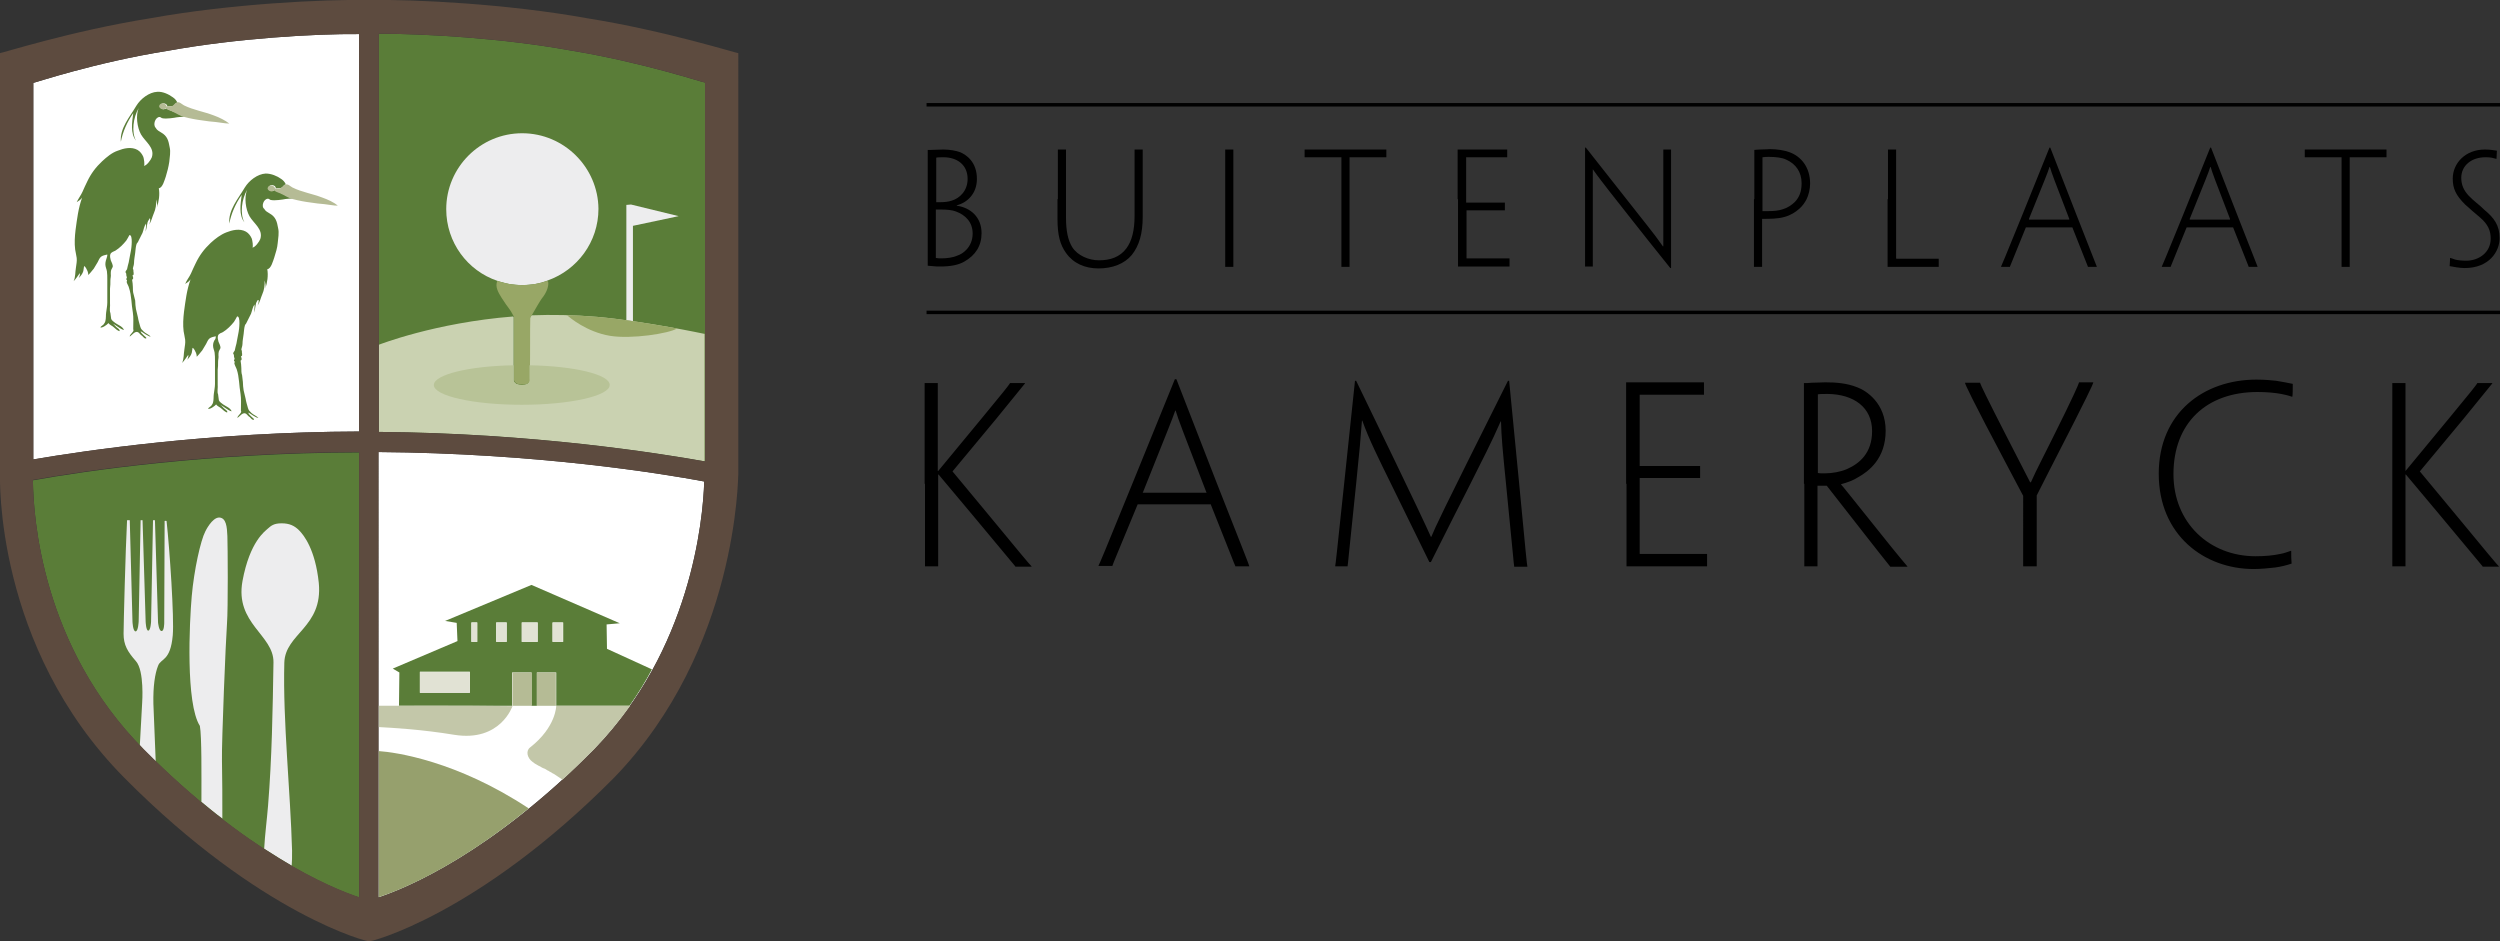 <?xml version="1.0" encoding="utf-8"?>
<!-- Generator: Adobe Illustrator 23.0.1, SVG Export Plug-In . SVG Version: 6.00 Build 0)  -->
<svg version="1.1" id="Laag_1" xmlns="http://www.w3.org/2000/svg" xmlns:xlink="http://www.w3.org/1999/xlink" x="0px" y="0px"
	 viewBox="0 0 645.4 243" style="enable-background:new 0 0 645.4 243;" xml:space="preserve">
<rect x="0" y="0" width="645.4" height="243" fill="#333333" stroke="none"/>
<path style="fill:#FFFFFF;" d="M153.3,193.5c-26.3,26.6-48.3,35.8-55.6,38.2V116.7c40.4,0.3,72.4,5.4,84.1,7.6
	C181.5,134.4,178.3,167.8,153.3,193.5z"/>
<path style="fill:#5A7D38;" d="M181.9,119.1c-11.8-2.1-44.4-7.3-84.1-7.6V8.7c11.5,0,31.7,1.1,49.3,4.3c19,3.1,34.9,8.5,34.9,8.3
	V119.1z"/>
<path style="fill:#CAD2B1;" d="M154.1,81.8c-5.9-0.5-11.6-0.6-16.9-0.4c-0.1,0.2-0.3,0.4-0.4,0.7c-0.1,3,0,10.3-0.1,13.3v2.5
	c0,0,0.4,1.5-1.9,1.5c-2.5,0-2.2-1.5-2.2-1.5s0-5.4,0-6.2c0-1.4,0-8.4,0-9.8c0-0.1-0.1-0.1-0.1-0.2C112.3,83.3,97.8,89,97.8,89v22.5
	c39.7,0.3,72.3,5.5,84.1,7.6V86.2C181.9,86.2,166.4,82.9,154.1,81.8z"/>
<path style="fill:#5A7D38;" d="M37.1,193.5c-26.4-26.6-28.5-60.1-28.6-69.5c13.4-2.4,45-7.1,84.2-7.2v114.9
	C85.4,229.3,63.5,220.1,37.1,193.5"/>
<path style="fill:#FFFFFF;" d="M92.7,111.4c-38.4,0.1-70.6,4.9-84.1,7.2V21.4c0,0.1,15.9-5.3,34.8-8.3c17.6-3.2,37.8-4.4,49.3-4.3
	V111.4z"/>
<path style="fill:#5A7D38;" d="M69.2,51.3c0.2,0,0.4,0.2,0.6,0.3c0.3,0.1,0.7,0.1,1.1,0.1c0.7,0,1.4-0.1,2.1-0.2
	c0.9-0.2,1.8-0.2,2.7-0.3c-1.2-0.3-2.1-1-3.2-1.4c-0.4-0.2-1.3-0.4-1.5-0.8c-0.2,0.2-0.5,0.3-0.9,0.3c-0.5-0.1-0.9-0.5-0.8-0.9
	c0.1-0.4,0.6-0.7,1.1-0.6c0.5,0.1,0.8,0.4,0.8,0.8c0.4-0.1,1.2,0,1.4-0.1c0.5-0.2,0.6-0.7,1.1-0.9c0,0,0.1,0,0.1,0
	c-0.3-0.6-0.6-1-1.2-1.4c-1.1-0.8-2.6-1.4-4-1.4c-2.1,0.1-4.3,1.8-5.4,3.6c-1.7,2.9-4.3,5.8-4,9.3c0.5-2.6,1.6-5.1,3.2-7.4
	c-0.3,2.3-0.8,5.2,0.7,7.1c-1.2-2.2-0.7-6,0.7-8.4c-0.8,1.9-0.4,5,0.6,6.8c1.1,1.9,3.6,3.4,2.8,5.9c-0.2,0.6-1.4,2.3-2.1,2.2
	c0.4,0,0-2.1-0.1-2.3c-0.3-0.7-0.8-1.4-1.5-1.8c-1.6-0.9-3.6-0.4-5.1,0.2c-1.5,0.6-2.8,1.6-4,2.7c-1.7,1.6-2.9,3.2-3.9,5.3
	c-0.4,0.8-0.8,1.7-1.2,2.6c-0.4,0.9-1.1,1.7-1.5,2.7c0.5-0.3,1.1-0.7,1.4-1.2c-1,2.8-1.3,5.5-1.7,8.4c-0.2,1.7-0.3,3.4-0.1,5
	c0.1,0.7,0.3,1.4,0.4,2.2c0.1,0.9-0.1,1.6-0.2,2.5c-0.2,1.1-0.1,2.5-0.6,3.5c0.6-0.6,1.1-1.4,1.6-2.1c0.1,0.4-0.1,1-0.3,1.3
	c0.5-0.5,1-1.1,1.2-1.8c0.1-0.4,0.1-0.8,0.2-1.3c0.4,0.1,0.7,0.9,0.9,1.3c0.1,0.3,0.2,0.6,0.2,1c0.4-0.4,0.8-0.9,1.2-1.4
	c0.1-0.1,0.2-0.2,0.3-0.4c0.3-0.5,0.6-1,0.9-1.5c0.6-1.2,0.7-1.6,2.1-1.9l0.4-0.1c0,0.2,0,0.5-0.1,0.7C55.2,88,55,88.6,55,89.2
	c0,0.7,0.3,1.2,0.4,1.8c0.1,0.7,0.1,1.4,0.1,2.1c0,2,0,4,0,6c0,0.9-0.2,1.7-0.3,2.6c-0.1,0.7,0,1.4-0.2,2.2
	c-0.1,0.4-0.3,0.6-0.5,0.9c-0.2,0.2-0.6,0.4-0.8,0.7c0.4,0.3,1.8-0.7,2.1-1.1c0.3,0.5,1,0.7,1.4,1.1c0.4,0.4,0.9,0.8,1.4,1
	c0.4-0.3-0.6-0.9-0.8-1.1c-0.2-0.2-0.7-0.8-1-0.9c1,0.4,1.9,1.4,3,1.7c-0.3-0.9-1.5-1.3-2.2-1.8c-0.4-0.3-1-0.7-1.1-1.1l-0.2-1.5
	c-0.3-0.6,0-1.8-0.1-2.5c0-0.9,0-1.9,0-2.8v-1c0.1-1,0.1-1.1,0.1-2.1c0-0.6,0.2-1.1,0.1-1.7c0-0.3,0-0.7,0.1-1
	c0.1-0.3,0.3-0.5,0.4-0.8c0.1-0.5-0.3-1.2-0.5-1.7c-0.1-0.4-0.3-1.1-0.1-1.6c0.2-0.5,0.9-0.7,1.3-0.9c1.1-0.7,2-1.6,2.8-2.6
	c0.3-0.4,0.5-0.9,0.8-1.4c1-0.2,0.5,3.6,0.4,4c-0.1,0.7-0.3,1.4-0.4,2.1c-0.1,0.6-0.2,1.2-0.4,1.8c-0.1,0.3-0.1,0.6-0.2,0.9
	c-0.1,0.2-0.4,0.5-0.4,0.7c0,0.3,0.2,0.2,0.2,0.6c0,0.4,0,0.2,0.1,0.6c0.2,0.3-0.1,0.4-0.1,0.7c0,0.1,0.2,0.2,0.2,0.3
	c0,0.1-0.1,0.3-0.1,0.4c0.1,0.5,0.4,1,0.6,1.5c0.7,2.1,0.6,4.2,1,6.4c0.2,1.3,0.1,2.7,0.1,4l0,0.3c0.4,0.6-1,1.3-0.9,1.9
	c0.6-0.4,1.4-1.6,2.2-1.1c0.3,0.2,0.6,0.7,1,0.9c0.3,0.3,0.7,0.9,1.1,0.6c0.1-0.2-1.5-1.2-1.5-1.8c0.8,0.4,1.1,0.8,2,1.2
	c0.3,0.2,0.6,0.2,0.6,0.2c-0.4-0.5-1.3-0.8-1.8-1.3c-0.5-0.5-0.7-0.6-0.9-1.3c-0.2-0.7-0.5-1.7-0.6-2.4c-0.2-0.7-0.3-1.4-0.5-2.1
	c-0.1-0.7-0.2-1.4-0.2-2.2l-0.2-1.7c-0.2-0.6-0.2-1.2-0.2-1.9c0-0.6-0.1-1.3-0.2-1.9c0.5-0.2,0.2-0.8,0.1-1.1
	c0.4-0.1,0.3-0.4,0.3-0.7c-0.1-0.3,0-0.5-0.1-0.8c0-0.1-0.1-0.2-0.1-0.3c0-0.1,0.1-0.3,0.1-0.4c0.1-0.3,0.2-0.7,0.2-1
	c0-0.9,0.2-1.7,0.3-2.6c0.1-0.7,0.1-1.4,0.3-2.1l0.1-0.3c0.2-0.1,0.2-0.3,0.3-0.4c0.4-0.8,0.8-1.6,1.2-2.4c0.3-0.8,0.4-1.7,0.9-2.4
	c0.1,0.7-0.1,1.4-0.1,2.1c0.2-0.6,0.3-1.3,0.4-1.9c0.1-0.8,0.3-0.9,0.7-1.6c0.2,0.6,0,1.1-0.2,1.7c0.6-0.9,0.8-2,1.2-2.9
	c0.5-1.1,0.7-2.4,0.6-3.6c0.2,0.7,0.4,1.4,0.2,2.1c0.5-1.5,0.8-3.4,0.5-5c1-0.1,1.5-2.2,1.8-3c0.4-1.3,0.8-2.5,0.9-3.8
	c0.1-1.2,0.4-2.6,0.1-3.8c-0.3-1.7-0.6-2.9-2.2-3.8c-0.5-0.3-1.1-0.6-1.4-1.2C67.4,53.4,68,51.3,69.2,51.3z"/>
<path style="fill:#5A7D38;" d="M41.2,30.2c0.2,0,0.4,0.2,0.6,0.3c0.3,0.1,0.7,0.1,1.1,0.1c0.7,0,1.4-0.1,2.1-0.2
	c0.9-0.2,1.8-0.2,2.7-0.3c-1.2-0.3-2-1-3.2-1.4c-0.4-0.2-1.3-0.4-1.5-0.8c-0.2,0.2-0.5,0.3-0.9,0.3c-0.5-0.1-0.9-0.5-0.8-0.9
	c0.1-0.4,0.6-0.7,1.1-0.6c0.5,0.1,0.8,0.4,0.8,0.8c0.4-0.1,1.2,0,1.4-0.1c0.5-0.2,0.6-0.7,1.1-0.9c0,0,0.1,0,0.1,0
	c-0.3-0.6-0.6-1-1.2-1.4c-1.1-0.8-2.6-1.5-4-1.4c-2.1,0.1-4.3,1.8-5.4,3.6c-1.7,2.9-4.3,5.8-4,9.3c0.5-2.6,1.6-5.1,3.2-7.4
	c-0.3,2.3-0.8,5.2,0.7,7.1c-1.2-2.2-0.7-6,0.7-8.4c-0.8,1.9-0.4,5,0.6,6.8c1.1,1.9,3.6,3.4,2.8,5.9c-0.2,0.6-1.4,2.3-2.1,2.2
	c0.4,0,0-2.1-0.1-2.3c-0.3-0.7-0.8-1.4-1.5-1.8c-1.6-0.9-3.6-0.4-5.1,0.2c-1.5,0.5-2.8,1.6-4,2.7c-1.7,1.6-2.9,3.2-3.9,5.3
	c-0.4,0.8-0.8,1.7-1.2,2.6c-0.4,0.9-1.1,1.8-1.5,2.7c0.5-0.3,1.1-0.7,1.4-1.2c-1,2.8-1.3,5.5-1.7,8.4c-0.2,1.7-0.3,3.4-0.1,5
	c0.1,0.7,0.3,1.4,0.4,2.2c0.1,0.9-0.1,1.6-0.2,2.5c-0.2,1.1-0.1,2.5-0.6,3.5c0.6-0.6,1.1-1.4,1.6-2.1c0.1,0.4-0.1,1-0.3,1.3
	c0.5-0.5,1-1.1,1.2-1.8c0.1-0.4,0.1-0.8,0.2-1.3c0.4,0.1,0.7,0.9,0.9,1.3c0.1,0.3,0.2,0.6,0.2,1c0.4-0.4,0.8-0.9,1.2-1.4
	c0.1-0.1,0.2-0.2,0.3-0.4c0.3-0.5,0.6-1,0.9-1.5c0.6-1.2,0.7-1.6,2.1-1.9l0.4-0.1c0,0.2,0,0.5-0.1,0.7c-0.2,0.6-0.4,1.2-0.4,1.8
	c0,0.7,0.3,1.2,0.4,1.8c0.1,0.7,0.1,1.4,0.1,2.1c0,2,0,4,0,6c0,0.9-0.2,1.7-0.3,2.6c-0.1,0.7,0,1.4-0.2,2.2
	c-0.1,0.4-0.3,0.6-0.5,0.9c-0.2,0.2-0.6,0.4-0.8,0.7c0.4,0.3,1.8-0.7,2.1-1.1c0.3,0.5,1,0.7,1.4,1.1c0.4,0.4,0.9,0.8,1.4,1
	c0.4-0.3-0.6-0.9-0.8-1.1c-0.2-0.2-0.7-0.8-1-0.9c1,0.4,1.9,1.4,3,1.7c-0.3-0.9-1.5-1.3-2.2-1.8c-0.4-0.3-1-0.7-1.1-1.1l-0.2-1.5
	c-0.3-0.6,0-1.8-0.1-2.5c0-0.9,0-1.9,0-2.8v-1c0.1-1,0.1-1.1,0.1-2.1c0-0.6,0.2-1.1,0.1-1.7c0-0.3,0-0.7,0.1-1
	c0.1-0.3,0.3-0.5,0.4-0.8c0.1-0.5-0.3-1.2-0.5-1.7c-0.1-0.4-0.3-1.1-0.1-1.6c0.2-0.5,0.9-0.7,1.3-0.9c1.1-0.7,2-1.6,2.8-2.6
	c0.3-0.4,0.5-0.9,0.8-1.4c1-0.2,0.5,3.6,0.4,4c-0.1,0.7-0.3,1.4-0.4,2.1c-0.1,0.6-0.2,1.2-0.4,1.8c-0.1,0.3-0.1,0.6-0.2,0.9
	c-0.1,0.2-0.4,0.5-0.4,0.7c0,0.3,0.2,0.2,0.2,0.6c0,0.4,0,0.2,0.1,0.6c0.2,0.3-0.1,0.4-0.1,0.7c0,0.1,0.2,0.2,0.2,0.3
	c0,0.1-0.1,0.3-0.1,0.4c0.1,0.5,0.5,1,0.6,1.5c0.7,2.1,0.6,4.2,1,6.4c0.2,1.3,0.1,2.7,0.1,4l0,0.3c0.4,0.6-1,1.3-0.9,1.9
	c0.6-0.4,1.4-1.6,2.2-1.1c0.3,0.2,0.6,0.7,1,0.9c0.3,0.3,0.7,0.9,1.1,0.6c0.1-0.2-1.5-1.2-1.5-1.8c0.8,0.4,1.1,0.8,2,1.2
	c0.3,0.2,0.6,0.2,0.6,0.2c-0.4-0.5-1.3-0.8-1.8-1.3c-0.5-0.5-0.7-0.6-0.9-1.3c-0.2-0.7-0.5-1.7-0.6-2.4c-0.2-0.7-0.3-1.4-0.5-2.1
	c-0.1-0.7-0.2-1.4-0.2-2.2L34.5,76c-0.2-0.6-0.2-1.2-0.2-1.9c0-0.6-0.1-1.3-0.2-1.9c0.5-0.2,0.2-0.8,0.1-1.1
	c0.4-0.1,0.3-0.4,0.3-0.7c-0.1-0.3,0-0.5-0.1-0.8c0-0.1-0.1-0.2-0.1-0.3c0-0.1,0.1-0.3,0.1-0.4c0.1-0.3,0.2-0.7,0.2-1
	c0-0.9,0.2-1.7,0.3-2.6c0.1-0.7,0.1-1.4,0.3-2.1l0.1-0.3c0.1-0.1,0.2-0.3,0.3-0.4c0.4-0.8,0.8-1.6,1.2-2.4c0.3-0.8,0.4-1.7,0.9-2.4
	c0.1,0.7-0.1,1.4-0.1,2.1c0.2-0.6,0.3-1.3,0.4-1.9c0.1-0.8,0.3-0.9,0.7-1.6c0.2,0.6,0,1.1-0.2,1.7c0.6-0.9,0.8-2,1.2-2.9
	c0.5-1.1,0.7-2.4,0.6-3.6c0.2,0.7,0.4,1.4,0.2,2.1c0.5-1.5,0.8-3.4,0.5-5c1-0.1,1.5-2.2,1.8-3c0.4-1.3,0.7-2.5,0.9-3.8
	c0.1-1.2,0.4-2.6,0.1-3.8c-0.3-1.7-0.6-2.9-2.2-3.8c-0.5-0.3-1.1-0.6-1.4-1.2C39.4,32.2,40.1,30.2,41.2,30.2z"/>
<path style="fill:#B5BB95;" d="M83.2,51c-2.6-1-5.3-1.4-7.7-2.6c-0.6-0.3-1.2-1.1-2-0.7c-0.4,0.2-0.6,0.7-1.1,0.9
	c-0.2,0.1-1-0.1-1.4,0.1c0-0.4-0.4-0.7-0.8-0.8c-0.5-0.1-1,0.2-1.1,0.6c-0.1,0.4,0.3,0.8,0.8,0.9c0.4,0.1,0.7-0.1,0.9-0.3
	c0.2,0.4,1.1,0.6,1.5,0.8c1.2,0.5,2,1.2,3.3,1.5c1.5,0.4,3.1,0.7,4.7,0.9c1.1,0.2,2.3,0.3,3.4,0.4c1.1,0.1,2.4,0.4,3.5,0.4
	C86.2,52.2,84.6,51.5,83.2,51z"/>
<path style="fill:#B5BB95;" d="M55.2,29.8c-2.6-1-5.3-1.4-7.7-2.6c-0.6-0.3-1.2-1.1-2-0.7c-0.4,0.2-0.6,0.7-1.1,0.9
	c-0.2,0.1-1-0.1-1.4,0.1c0-0.4-0.4-0.7-0.8-0.8c-0.5-0.1-1,0.2-1.1,0.6c-0.1,0.4,0.3,0.8,0.8,0.9c0.4,0.1,0.7-0.1,0.9-0.3
	c0.2,0.4,1.1,0.6,1.5,0.8c1.2,0.5,2,1.2,3.3,1.5c1.5,0.4,3.1,0.7,4.7,0.9c1.1,0.2,2.3,0.3,3.4,0.4c1.1,0.1,2.4,0.4,3.5,0.4
	C58.2,31.1,56.6,30.3,55.2,29.8z"/>
<path style="fill:#EDEDEE;" d="M134.8,34.4c-10.8,0-19.6,8.8-19.6,19.6c0,8.6,5.5,15.9,13.2,18.5l0,0c0.5,0.2,0.9,0.3,1.4,0.4
	c0.1,0,0.2,0.1,0.3,0.1c0.4,0.1,0.8,0.2,1.2,0.3c0.3,0,0.5,0.1,0.8,0.1c0.3,0,0.6,0.1,0.9,0.1c0.6,0.1,1.2,0.1,1.8,0.1
	c0.6,0,1.2,0,1.8-0.1c0.3,0,0.7-0.1,1-0.1c0.2,0,0.5-0.1,0.7-0.1c0.4-0.1,0.9-0.2,1.3-0.3c0.1,0,0.2,0,0.3-0.1
	c0.5-0.1,1-0.3,1.5-0.5l0,0c7.6-2.7,13.1-9.9,13.1-18.5C154.4,43.2,145.6,34.4,134.8,34.4z"/>
<path style="fill:#98A766;" d="M141.3,72.5c-2,0.7-4.2,1.1-6.5,1.1c-2.2,0-4.4-0.4-6.4-1.1c0,0,0,0,0,0c-0.7,1.5,0.3,3.1,1.1,4.4
	c1.9,3,1.9,2.4,3.2,4.9c0,1.4,0,8.4,0,9.8c0,0.8,0,6.2,0,6.2s-0.3,1.5,2.2,1.5c2.3,0,1.9-1.5,1.9-1.5v-2.5c0.1-3,0-10.3,0.1-13.3
	c1.1-1.7,2.2-4,3.4-5.5c1-1.4,1.4-2.9,1.2-3.8C141.4,72.7,141.4,72.6,141.3,72.5z"/>
<path style="fill:#B8C397;" d="M136.7,94.3c0,0.4,0,0.8,0,1.1v2.5c0,0,0.4,1.5-1.9,1.5c-2.5,0-2.2-1.5-2.2-1.5s0-1.9,0-3.6
	c-11.5,0.2-20.6,2.4-20.6,5.1c0,2.8,10.2,5.1,22.7,5.1c12.5,0,22.7-2.3,22.7-5.1C157.5,96.7,148.3,94.5,136.7,94.3z"/>
<path style="fill:#EDEDEE;" d="M163.4,82.9V58.3l11.8-2.5l-12.3-3l-1.2,0.1v29.7C162.3,82.8,162.9,82.8,163.4,82.9z"/>
<path style="fill:#98A766;" d="M174.8,84.8C174.8,84.8,174.8,84.8,174.8,84.8c-5.5-1-13.6-2.4-20.7-3c-2.6-0.2-5.2-0.4-7.7-0.4
	c0.6,0.5,5,4.3,11.1,5.3C163,87.6,172.7,86.1,174.8,84.8z"/>
<g>
	<path style="fill:#EDEDEE;" d="M57.3,196.1c-0.1-4.5,1-31.2,1.3-35.1c0.3-3.9,0.2-20.1,0.1-22.6c-0.1-2.4-0.3-4.7-2.1-4.8
		c-1.9,0-3.6,3.6-3.6,3.6c-1.2,2.3-2.9,9.9-3.5,16.7c-0.6,6.8-1.6,27.7,2.1,33.5c0.5,2.8,0.4,12.7,0.4,19.6c1.8,1.5,3.6,3,5.4,4.3
		C57.4,206.3,57.4,201.2,57.3,196.1z"/>
	<path style="fill:#EDEDEE;" d="M75.4,219.6c-0.4-15-2.4-33.5-2-48.5c0.2-7.6,10-9.1,8.9-20.6c-0.9-8.7-3.9-12.4-5.1-13.6
		c-1.2-1.2-2.5-1.8-4.5-1.8c-2,0-2.7,0.6-3.6,1.4c-0.6,0.6-4.6,3.2-6.5,13.5c-2,11,8.1,13.9,8,21c-0.2,12.3-0.4,24.7-1.4,37
		c-0.3,3.7-0.8,7.4-1,11.1c2.5,1.6,4.9,3.1,7.1,4.4C75.4,222.5,75.4,221.2,75.4,219.6z"/>
	<path style="fill:#EDEDEE;" d="M36.1,192.4c0.3,0.4,0.7,0.7,1,1.1c1,1,2.1,2.1,3.1,3.1c-0.2-5.1-0.5-12.2-0.6-14.9
		c-0.1-4.5,0.4-7.8,1.2-9.8c0.7-2,3.2-1.1,3.8-7.9c0.4-4.4-0.8-22.2-1.6-29.5c-0.3-0.1-0.5,0-0.5,0l-0.1,26.3c0,0,0,2.2-0.7,2.1
		c-0.7,0-0.9-2.2-0.9-2.2l-0.8-26.4h-0.5l-0.5,26.2c0,0-0.1,2.2-0.7,2.3c-0.6,0.1-0.7-2.3-0.7-2.3l-0.8-26.2l-0.5,0l-0.5,26.1
		c0,0-0.1,2.6-0.8,2.6c-0.7,0-0.8-2.5-0.8-2.5l-0.7-26.2c0,0-0.5,0-0.7,0c-0.4,7.6-0.9,27.2-0.9,29.3c0,2.9,1,4.6,3.2,7.1
		c2.2,2.5,1.6,10.7,1.6,10.7L36.1,192.4z"/>
</g>
<path style="fill:#5A7D38;" d="M156.7,167.5l-0.1-6.3l3.4-0.3l-22.8-9.9l-22.3,9.3l3,0.5l0.2,4.7l-16.7,7.1l1.7,1l-0.1,8.6l59.5,0
	c2.2-3.1,4.1-6.2,5.8-9.4L156.7,167.5z M134.7,160.7h4.1v5h-4.1V160.7z M121.3,178.8h-12.9v-5.4h12.9V178.8z M123.2,165.7h-1.5v-5
	h1.5V165.7z M130.8,165.7h-2.7v-5h2.7V165.7z M137.2,182.2h-5v-8.6h5V182.2z M143.5,182.2h-4.9l0-8.6h5V182.2z M145.4,165.7h-2.7v-5
	h2.7V165.7z"/>
<path style="fill:#5D4B3F;" d="M151.5,4.7C131,1,107-0.2,95.2,0C83.4-0.2,59.4,1,38.9,4.7C18.2,8,0,13.9,0,13.7v108.7
	c0,0.5-1.5,44.5,32.1,78.4c35.2,35.5,63.2,42.5,63.2,42.2c0,0.3,28-6.7,63.2-42.2c32.1-33.1,32-78,32.1-78.4V13.7
	C190.5,13.9,172.2,8,151.5,4.7z M92.7,231.6c-7.3-2.4-29.2-11.6-55.6-38.2c-26.4-26.6-28.5-60.1-28.6-69.5c13.4-2.4,45-7.1,84.2-7.2
	V231.6z M92.7,111.4c-38.4,0.1-70.6,4.9-84.1,7.2V21.4c0,0.1,15.9-5.3,34.8-8.3c17.6-3.2,37.8-4.4,49.3-4.3V111.4z M153.3,193.5
	c-26.3,26.6-48.3,35.8-55.6,38.2V116.7c40.4,0.3,72.4,5.4,84.1,7.6C181.5,134.4,178.3,167.8,153.3,193.5z M181.9,119.1
	c-11.8-2.1-44.4-7.3-84.1-7.6V8.7c11.5,0,31.7,1.1,49.3,4.3c19,3.1,34.9,8.5,34.9,8.3V119.1z"/>
<path style="fill:#96A06D;" d="M97.8,231.6c5.6-1.8,20.2-7.8,38.7-22.9c-18.6-12.3-34.4-14.5-38.7-14.8V231.6z"/>
<path style="fill:#C3C7A9;" d="M162.7,182.2l-19.1,0c0,0,0,5.5-6.8,10.8c-1.1,0.9-0.7,2.7,0.7,3.7c0.1,0.1,0.2,0.1,0.3,0.2
	c0,0,0.1,0.1,0.1,0.1c0.1,0.1,0.2,0.1,0.3,0.2c0.1,0,0.1,0.1,0.2,0.1c0.1,0.1,0.2,0.1,0.3,0.2c0.1,0,0.2,0.1,0.2,0.1
	c0.1,0.1,0.2,0.1,0.4,0.2c0.1,0,0.1,0.1,0.2,0.1c0.2,0.1,0.4,0.3,0.7,0.4c0.1,0,0.2,0.1,0.3,0.1c0.1,0.1,0.3,0.1,0.4,0.2
	c0.1,0.1,0.2,0.1,0.3,0.2c0.1,0.1,0.2,0.1,0.4,0.2c0.1,0.1,0.2,0.1,0.3,0.2c0.1,0.1,0.3,0.1,0.4,0.2c0.1,0.1,0.2,0.1,0.3,0.2
	c0.1,0.1,0.2,0.1,0.4,0.2c0.1,0.1,0.2,0.1,0.3,0.2c0.1,0.1,0.2,0.1,0.3,0.2c0.1,0.1,0.2,0.1,0.3,0.2c0.1,0.1,0.2,0.1,0.3,0.2
	c0.1,0.1,0.2,0.1,0.3,0.2c0.1,0.1,0.2,0.1,0.3,0.2c0.1,0.1,0.2,0.1,0.2,0.2c0.1,0,0.1,0.1,0.2,0.1c2.7-2.4,5.4-5.1,8.2-7.9
	C156.7,190,159.9,186.1,162.7,182.2z"/>
<path style="fill:#C3C7A9;" d="M97.8,182.2v5.5c3.6,0.2,11,0.6,19.5,2c11.9,1.9,15-7.4,15-7.4C118.2,182.1,103.6,182.2,97.8,182.2z"
	/>
<rect x="132.3" y="173.6" style="fill:#B5BB95;" width="5" height="8.6"/>
<polygon style="fill:#B5BB95;" points="143.5,182.2 138.6,182.2 138.6,173.6 143.5,173.6 "/>
<rect x="108.4" y="173.5" style="fill:#E1E2D4;" width="12.9" height="5.4"/>
<rect x="128.1" y="160.7" style="fill:#E1E2D4;" width="2.7" height="5"/>
<rect x="121.7" y="160.7" style="fill:#E1E2D4;" width="1.5" height="5"/>
<rect x="134.7" y="160.7" style="fill:#E1E2D4;" width="4.1" height="5"/>
<rect x="142.6" y="160.7" style="fill:#E1E2D4;" width="2.7" height="5"/>
<g>
	<path d="M239.2,81.1v-0.9h406.2v0.9 M645.4,27.5H239.2v-0.9h406.2V27.5z"/>
</g>
<path d="M617.6,124.9V146v0.2h1.8h1.6v-0.1v-21.2v-2.4h0.1l8.3,9.9c8.9,10.7,11.1,13.3,11.5,13.8v0.1h1.9h2.3v-0.1
	c-0.7-0.7-2.6-3-11.6-13.9l-8.8-10.6l11.3-13.6c4.9-6,7.1-8.7,7.4-9.1v-0.1h-1.9h-2v0.1c-0.4,0.6-1.8,2.4-7.1,8.8l-11.4,13.8H621
	v-2.6v-20v-0.1h-1.6h-1.8V99v19.8V124.9z M557.3,122.3c0,15.9,11.8,24.6,24.5,24.6c1.8,0,3.9-0.2,5.6-0.4c1.5-0.2,3-0.6,4.2-1
	c-0.1-1-0.1-2.1-0.1-3.3h-0.1c-0.9,0.3-1.6,0.6-2.7,0.8c-1.8,0.4-4,0.6-6.4,0.6c-11.9,0-21.2-8.6-21.2-21.2
	c0-13.2,8.5-21.2,21.7-21.2c2.4,0,4.5,0.2,6.1,0.5c1,0.2,1.9,0.4,2.7,0.7h0.2c0.1-0.4,0.1-2.3,0.1-3.3c-1-0.2-2.9-0.6-4.3-0.8
	c-1-0.1-2.7-0.3-5.1-0.3C568.9,98,557.3,106.6,557.3,122.3L557.3,122.3z M529.1,121.4c10.3-20,11.2-22.2,11.3-22.6v-0.1h-1.8h-1.9
	v0.1c-0.1,0.4-1.3,3.3-6.9,14.5c-1.9,3.9-4.1,8-5.5,11.2h-0.2c-1.6-3.1-3.8-7.4-5.7-11.1c-5.8-11.3-7.1-14.1-7.2-14.5v-0.1h-2h-1.9
	v0.1c0.1,0.4,1,2.7,11.4,22.3l3.6,6.8v0.7V146v0.2h1.8h1.7v-0.1v-17.5v-0.7L529.1,121.4z M483.3,111.3c0,5.7-3.3,8.4-6.5,9.8
	c-1.6,0.7-3.8,1.1-5.7,1.1c-0.8,0-1.5,0-1.8-0.1v-20.3c0.4-0.1,1.8-0.1,2.6-0.1C478.5,101.8,483.3,105.1,483.3,111.3L483.3,111.3z
	 M465.8,124.9v21.2v0.1h1.8h1.6v-0.1v-19.8v-0.9h2.4c8.3,10.6,12.7,16.3,16.4,20.9h1h1.5h1.9v-0.1c-0.4-0.4-2.4-2.9-3.9-4.7
	c-12.1-15.1-12.7-15.9-13.2-16.4v-0.1c1.5-0.4,3.2-1,4.4-1.8c2.7-1.5,7.1-4.8,7.1-12c0-7.2-5.1-10.4-7.3-11.2
	c-2.7-1.1-5.6-1.3-8.3-1.3c-0.7,0-2.2,0.1-3.4,0.1c-0.9,0.1-1.6,0.1-2.1,0.1V99v19.8V124.9z M419.9,124.9v21.2v0.1h10.8h10V143h-0.1
	h-4.2h-13c-0.1,0-0.1,0-0.1-0.1v-19.5h10.9h4.6h0.1v-1.5v-1.6h-0.1h-4.7h-10.8v-18.4H434h5.8h0.1v-3.2h-10.2h-9.9v0.1v20V124.9z
	 M347,124.9c-1.9,18-2.2,20.8-2.3,21.2v0.1h1.6h1.6v-0.1c0.1-0.4,0.3-3.2,2.2-21.2c0.9-8.6,1.2-12.3,1.5-16.3h0.1
	c1.6,4.6,4.4,10.2,7.4,16.3c2.4,4.9,5.6,11.4,9.9,20.2h0.4c4.4-8.8,7.7-15.3,10.2-20.2c3-6,5.6-11,7.8-16.1h0.1
	c0.1,4,0.4,7.2,1.3,16.2c1.8,18,2,20.8,2.1,21.2v0.1h1.9h1.5v-0.1c-0.1-0.4-0.4-3.2-2.1-21.2l-2.6-26.7h-0.3
	c-18,36-18.4,37-19.8,40.3h-0.1c-1.6-3.5-1.8-4.2-19.3-40.3h-0.3L347,124.9z M295,127.2l0.1-0.2c6.5-16.3,7.4-18.4,8.3-21h0.1
	c0.8,2.6,1.6,4.6,7.9,21l0.1,0.2H295z M312.6,130.3c5.1,12.7,6.1,15.5,6.3,15.8v0.1h1.7h1.9v-0.1c-0.1-0.4-1.2-3.2-8.3-21.2
	l-10.5-27h-0.4l-10.9,26.8c-7.4,18.2-8.6,21-8.8,21.3v0.1h2h1.6v-0.1c0.1-0.4,1.3-3.2,6.5-15.8H312.6z M238.8,124.9V146v0.2h1.8h1.6
	v-0.1v-21.2v-2.4h0.1l8.3,9.9c8.9,10.7,11.1,13.3,11.5,13.8v0.1h1.9h2.3v-0.1c-0.7-0.7-2.6-3-11.6-13.9l-8.8-10.6l11.3-13.6
	c4.9-6,7.1-8.7,7.4-9.1v-0.1h-1.9h-2v0.1c-0.4,0.6-1.8,2.4-7.1,8.8l-11.4,13.8h-0.1v-2.6v-20v-0.1h-1.6h-1.8V99v19.8V124.9z"/>
<g>
	<path d="M253.4,60.2c0,3.3-1.6,5.7-4.4,7.3c-1.5,0.9-3.6,1.3-6.2,1.3c-0.7,0-1.4,0-2.1-0.1c-0.4,0-0.9-0.1-1.2-0.1v-0.1V55.3v-3.9
		V38.8v-0.1c0.2,0,0.6,0,0.9,0c0.9,0,2.3-0.1,3.1-0.1c1.7,0,3.3,0.3,4.4,0.7c1.6,0.7,4.3,2.5,4.3,6.9c0,3.7-2.4,6.1-5.2,6.8v0.1
		C250.5,53.6,253.4,56,253.4,60.2L253.4,60.2z M249.8,46.2c0-3.8-2.9-5.6-6.2-5.6c-0.7,0-1.5,0-1.9,0.1v11.5c0.2,0,0.6,0,0.9,0
		c1.2,0,2.2-0.1,3.1-0.4C247.7,51.2,249.8,49.3,249.8,46.2L249.8,46.2z M251.1,60.3c0-3-1.9-4.8-4.3-5.7c-1-0.4-2.5-0.5-3.6-0.5
		c-0.4,0-1.2,0-1.6,0v12.5c0,0,0,0,0,0c0.6,0.1,1,0.1,1.5,0.1c1.3,0,2.9-0.2,4-0.7C248.5,65.6,251.1,63.8,251.1,60.3L251.1,60.3z"/>
	<path d="M273.1,51.4V38.7v-0.1h1h1.1v0.1v12.7v4.8c0,3.4,0.5,5.8,1.6,7.6c1.4,2.2,4.3,3.4,6.9,3.4c2.9,0,5.4-0.8,7.1-3.1
		c1.4-1.9,2.1-4.6,2.1-8.4v-4.3V38.7v-0.1h1h1.1v0.1v12.7V56c0,4.3-0.9,7.4-2.8,9.8c-1.9,2.3-5,3.5-8.6,3.5c-3.5,0-6.5-1.3-8.4-4
		c-1.5-2.1-2.2-4.5-2.2-8.9V51.4z"/>
	<path d="M318.4,55.3v13.5v0.1h-1.1h-1v-0.1V55.3v-3.9V38.8v-0.2h1h1.1v0.1v12.7V55.3z"/>
	<path d="M346.2,40.6h-6.9H337h-0.2v-2h9.2h2.6h9.3v2h-0.2h-2.6h-6.7v14.7v13.5v0.1h-1h-1.1v-0.1V55.3V40.6z"/>
	<path d="M376.3,51.4V38.7v-0.1h6.3h6.5v2h-0.1h-3.7h-6.8v11.7h6.9h3h0.1v1v1h-0.1h-2.9h-6.9v12.4c0,0,0,0,0,0h8.3h2.7h0.1v2.1h-6.4
		h-6.9v-0.1V55.3V51.4z"/>
	<path d="M431.4,69.2h-0.2c-8.3-10.3-12.9-16.3-15.7-19.8c-1.6-2.1-2.6-3.3-4.3-5.7h0v11.5v13.5v0.1h-1h-1v-0.1V55.3V38.1h0.2
		c8.5,10.8,13.3,16.9,16,20.3c1.5,1.9,2.5,3.2,3.9,5.2h0.1V51.4V38.7v-0.1h1h1v0.1v12.7V69.2z"/>
	<path d="M452.9,51.4V38.8v-0.1c0.3,0,0.8-0.1,1.5-0.1c1,0,2.2-0.1,2.6-0.1c1.7,0,3.7,0.3,5,0.8c3,1.1,5.3,3.9,5.3,8.1
		c0,1.4-0.4,3-0.9,4c-0.5,1-1.2,1.9-1.9,2.5c-1,0.9-2.3,1.7-3.8,2.1c-1.7,0.5-3.7,0.5-5.8,0.5v0.9v11.4v0.1h-1h-1.1v-0.1V55.3V51.4z
		 M465.1,47.3c0-2.9-1.5-5-4-6.1c-1-0.5-2.7-0.7-4.4-0.7c-0.4,0-1.2,0-1.7,0.1v13.9c0.3,0,1,0,1.5,0c1.4,0,2.7-0.1,3.8-0.5
		c1.1-0.3,2.3-1.1,3.1-1.9C464.5,50.9,465.1,49.5,465.1,47.3L465.1,47.3z"/>
	<path d="M487.4,51.4V38.8v-0.2h1h1.1v0.2v12.6v3.9v11.3c0,0.2,0,0.2,0.2,0.2h8.2h1.6h0.9h0.1v2.1h-6.3h-6.9v-0.2V55.3V51.4z"/>
	<path d="M523,58.7c-3.3,8.1-4,9.8-4.1,10.1v0.1h-1h-1.3v-0.1c0.1-0.2,0.9-2,5.6-13.6l6.9-17.1h0.2l6.7,17.2
		c4.5,11.5,5.2,13.2,5.3,13.5v0.1h-1.2H539v-0.1c-0.1-0.2-0.8-2-4-10.1H523z M534.2,56.7l0-0.2c-4-10.4-4.5-11.7-5-13.4h-0.1
		c-0.5,1.6-1.1,3-5.3,13.4l0,0.2H534.2z"/>
	<path d="M564.5,58.7c-3.3,8.1-4,9.8-4.1,10.1v0.1h-1h-1.3v-0.1c0.1-0.2,0.9-2,5.6-13.6l6.9-17.1h0.2l6.7,17.2
		c4.5,11.5,5.2,13.2,5.3,13.5v0.1h-1.2h-1.1v-0.1c-0.1-0.2-0.8-2-4-10.1H564.5z M575.7,56.7l0-0.2c-4-10.4-4.5-11.7-5-13.4h-0.1
		c-0.5,1.6-1.1,3-5.3,13.4l0,0.2H575.7z"/>
	<path d="M604.4,40.6h-6.9h-2.4H595v-2h9.2h2.6h9.3v2h-0.2h-2.6h-6.7v14.7v13.5v0.1h-1h-1.1v-0.1V55.3V40.6z"/>
	<path d="M645.3,61.5c0,3.4-2.7,7.7-9,7.7c-1.3,0-2.9-0.3-3.9-0.5c0.1-1.4,0.1-1.6,0.1-2.1h0.1c0.3,0.1,0.7,0.2,1.2,0.4
		c0.7,0.2,1.8,0.3,2.9,0.3c3.2,0,6.3-2.1,6.3-5.7c0-2.1-0.7-3.7-2.8-5.5c-1.4-1.2-2.5-2.1-3.8-3.3c-2.4-2.4-3.2-4.1-3.2-6.7
		c0-3.9,3.2-7.5,8.3-7.5c1.4,0,2.4,0.2,3.1,0.3c0,0.6-0.1,1.3-0.1,2.1h-0.1c-0.3-0.1-0.9-0.2-1.2-0.3c-0.5-0.1-1.1-0.1-1.6-0.1
		c-3.5,0-6.2,2.1-6.2,5.3c0,1.9,0.7,3.3,1.9,4.6c1.3,1.4,2.6,2.2,4.1,3.7C643.8,56.2,645.3,58.1,645.3,61.5L645.3,61.5z"/>
</g>
</svg>
